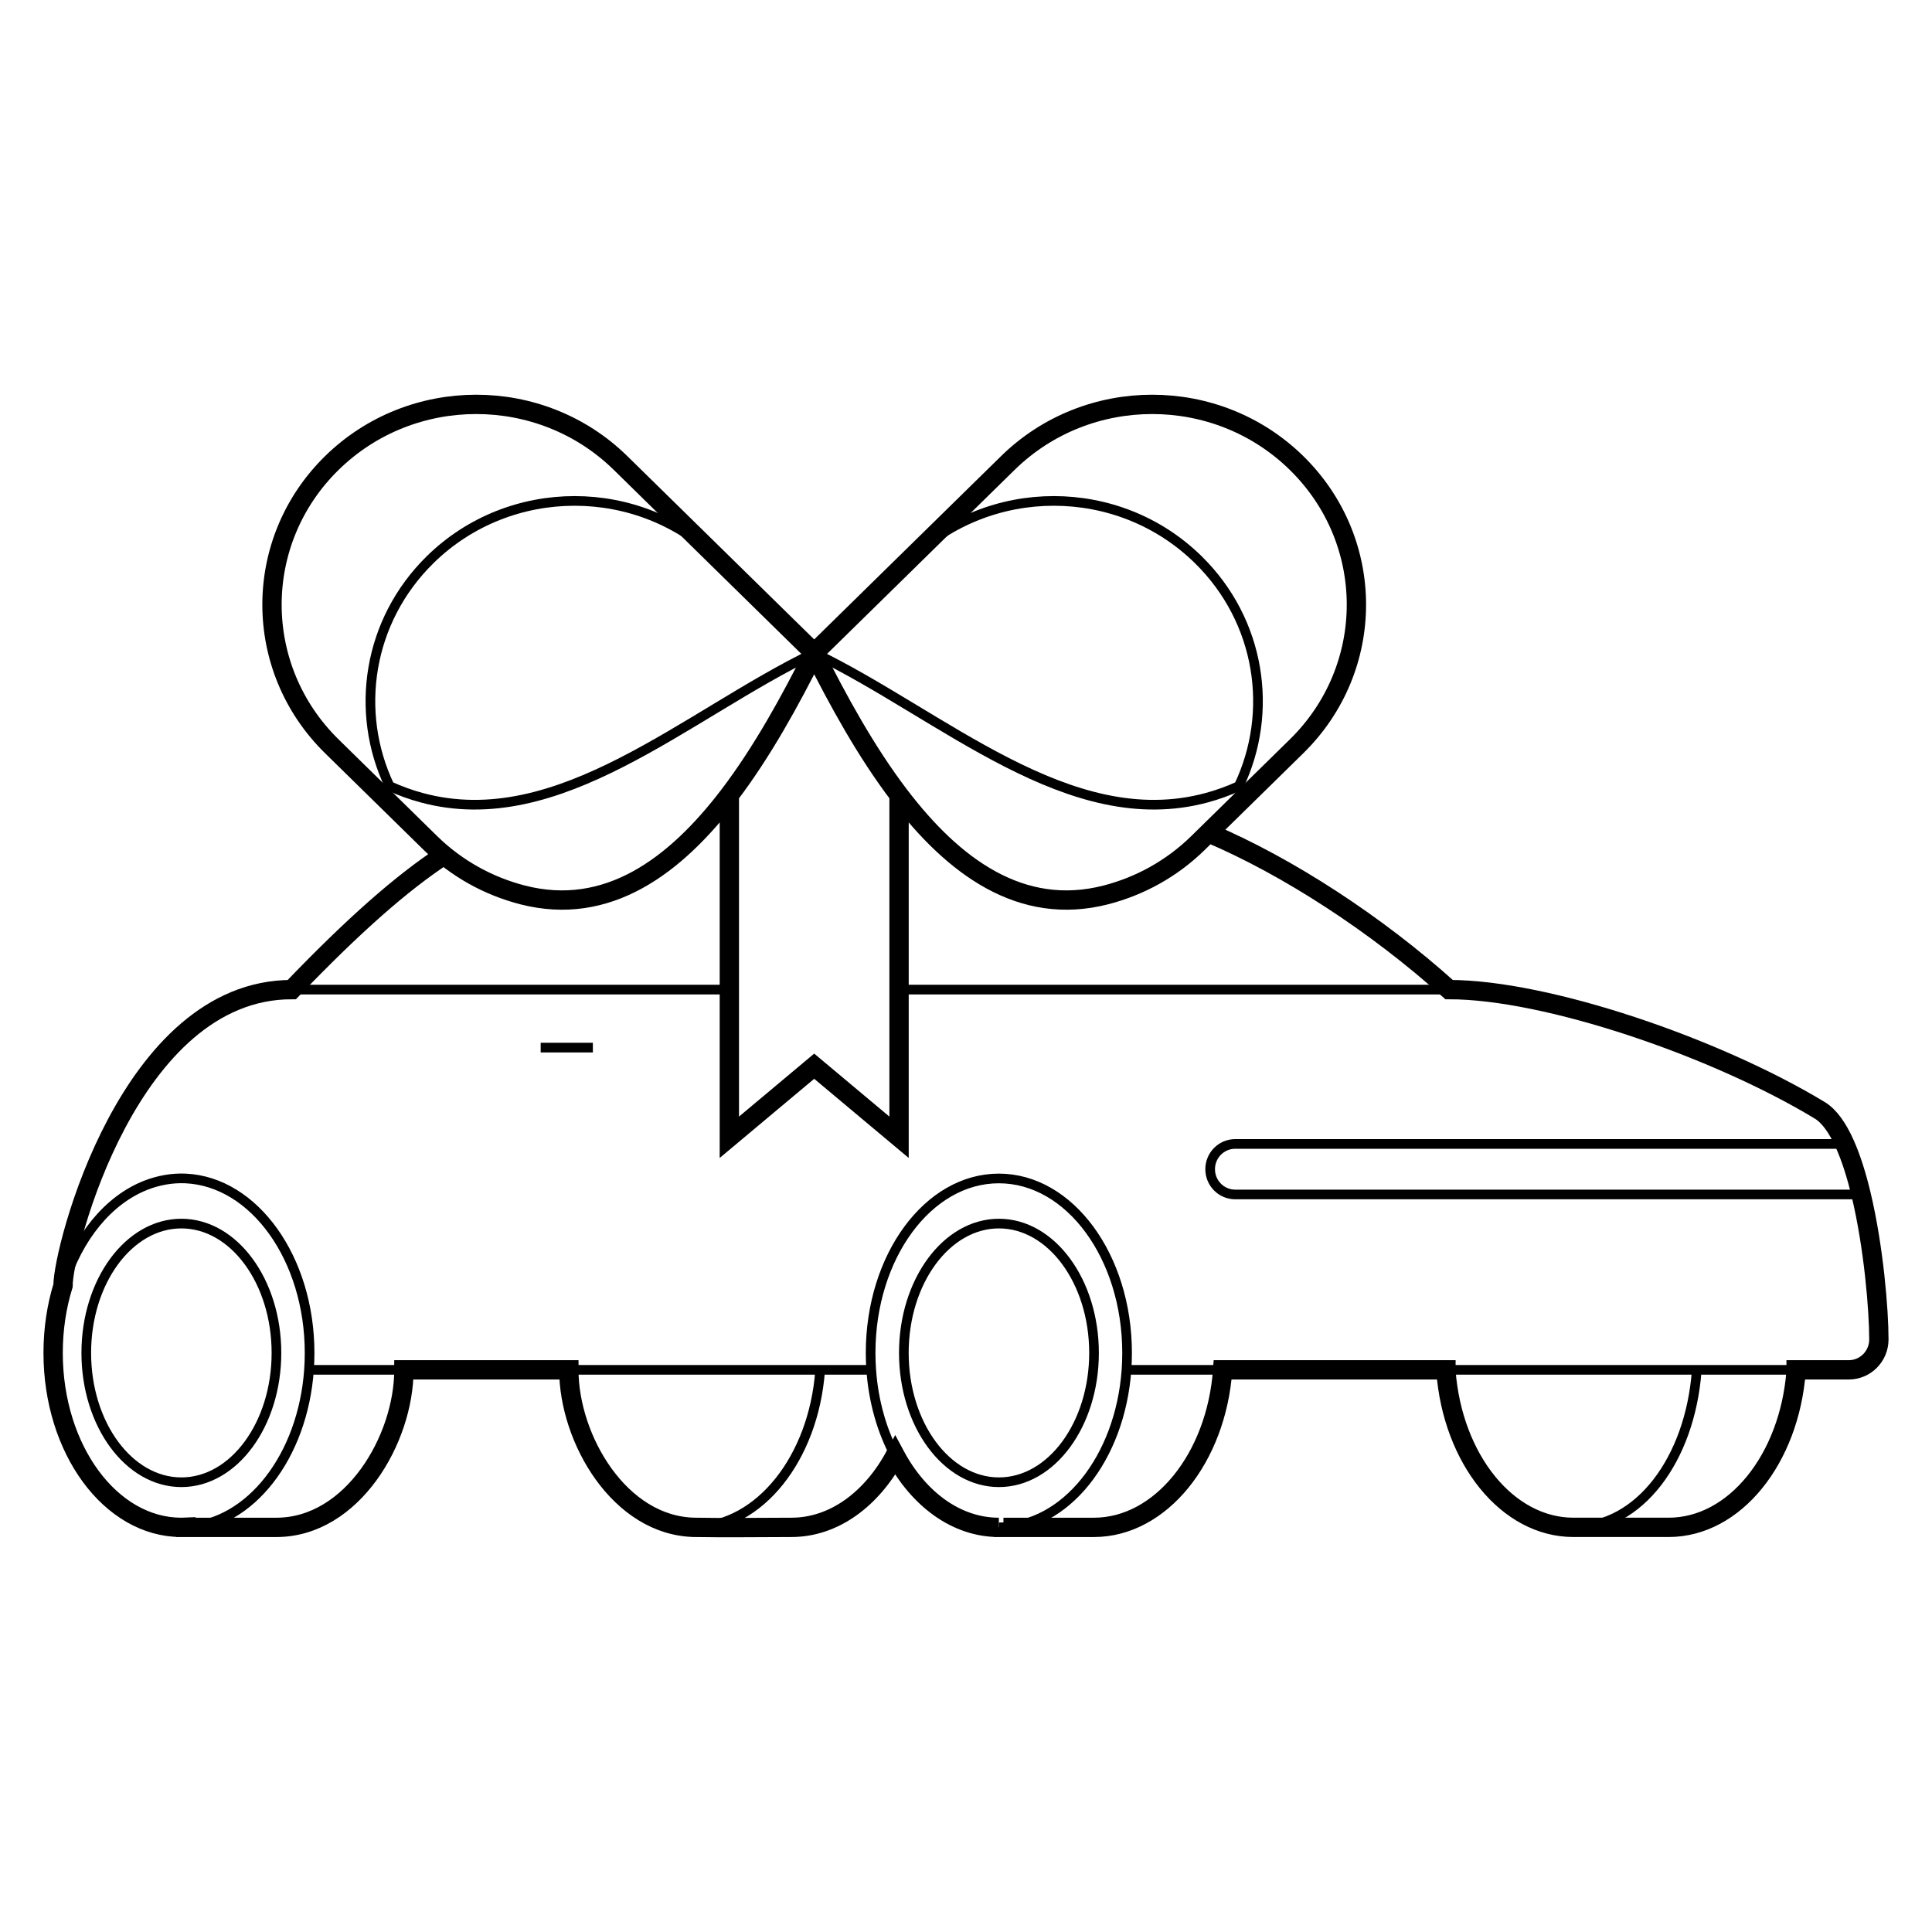 <svg width="200" height="200" viewBox="0 0 200 200" fill="none" xmlns="http://www.w3.org/2000/svg">
<path d="M103.401 158.113C98.99 158.113 95.086 155.175 92.672 150.669C90.257 155.174 86.343 158.112 81.933 158.112C78.592 158.112 75.245 158.171 71.905 158.111M103.876 158.101V158.113H113.244C120.134 158.113 125.917 150.946 126.571 141.805L149.684 141.805V141.953C150.382 151.038 156.029 158.112 162.886 158.112C166.167 158.112 169.449 158.108 172.73 158.112C179.587 158.112 185.233 151.032 185.932 141.953V141.805L191.389 141.805C193.108 141.805 194.5 140.393 194.5 138.658C194.5 135.624 193.972 129.135 192.66 123.649C192.198 121.716 191.638 119.908 190.971 118.419C190.24 116.789 189.378 115.541 188.372 114.933C177.561 108.395 160.112 102.443 150.009 102.443C142.516 95.689 133.313 89.703 125.161 86.244M71.692 158.113C71.763 158.113 71.834 158.112 71.905 158.111M71.905 158.111C64.122 157.97 58.887 148.928 58.887 141.805H41.812C41.812 148.982 36.492 158.113 28.61 158.113H19.241V158.102C19.086 158.109 18.931 158.113 18.775 158.113C11.446 158.113 5.5 150.033 5.5 140.053C5.5 137.585 5.864 135.233 6.523 133.09C6.523 129.315 13.356 102.443 30.209 102.443C36.612 95.772 41.588 91.4 45.949 88.535M84.286 67.593L94.139 57.929M84.286 67.593L104.327 47.934C112.583 39.837 125.968 39.837 134.223 47.934C142.479 56.031 142.479 69.158 134.223 77.255L124.035 87.25C121.289 89.943 117.976 91.74 114.473 92.642C105.704 94.899 98.689 89.694 93.07 82.304M84.286 67.593L74.433 57.929M84.286 67.593L64.244 47.934C55.989 39.837 42.604 39.837 34.348 47.934C26.093 56.031 26.093 69.158 34.348 77.255L44.537 87.25C47.283 89.943 50.596 91.74 54.099 92.642C62.868 94.899 69.882 89.694 75.502 82.304M84.286 67.593C86.752 72.513 89.653 77.812 93.07 82.304M84.286 67.593C81.82 72.513 78.918 77.812 75.502 82.304M93.07 82.304V117.73L84.286 110.373L75.502 117.73V82.304" stroke="black" stroke-width="2"/>
<path d="M92.671 150.67L92.666 150.68C91.306 148.143 90.421 145.104 90.188 141.805M90.188 141.805C90.147 141.229 90.126 140.644 90.126 140.053C90.126 130.082 96.072 121.993 103.401 121.993C110.729 121.993 116.675 130.082 116.675 140.053C116.675 140.644 116.654 141.229 116.614 141.805M90.188 141.805H84.944M90.188 141.805H90.273M103.876 122.005V121.993M162.886 158.113C169.743 158.113 174.94 151.032 175.639 141.953M71.905 158.111C78.666 157.966 84.203 150.938 84.894 141.953L84.944 141.805M18.775 158.113C18.931 158.113 19.086 158.11 19.241 158.102M19.241 158.102V158.113H28.61C36.492 158.113 41.812 148.982 41.812 141.805M19.241 158.102C25.923 157.788 31.354 150.748 31.988 141.805M84.944 141.805H41.812M61.373 108.449H55.971M41.812 141.805H31.988M6.523 133.09C8.062 128.087 11.209 124.225 15.084 122.701C16.387 122.189 17.815 121.928 19.215 121.993C26.328 122.328 32.049 130.295 32.049 140.053C32.049 140.644 32.028 141.229 31.988 141.805M191.389 141.806L116.614 141.805M103.401 158.113C110.295 158.113 115.965 150.955 116.614 141.805M190.971 118.42H127.867C126.435 118.42 125.274 119.591 125.274 121.035C125.274 122.479 126.435 123.65 127.867 123.65H192.66M150.009 102.443L93.155 102.443M75.506 102.443L30.209 102.443M94.139 57.928C102.395 49.831 115.78 49.831 124.035 57.928C130.501 64.27 131.903 73.697 128.24 81.377C127.161 81.872 126.047 82.273 124.912 82.58C110.689 86.425 97.558 73.99 84.286 67.592C71.014 73.99 57.883 86.425 43.66 82.58C42.525 82.273 41.411 81.872 40.332 81.377C36.669 73.697 38.071 64.27 44.537 57.928C52.792 49.831 66.177 49.831 74.433 57.928M93.566 140.053C93.566 147.445 97.973 153.441 103.409 153.441C108.845 153.441 113.253 147.445 113.253 140.053C113.253 132.662 108.845 126.665 103.409 126.665C97.973 126.665 93.566 132.662 93.566 140.053ZM8.931 140.053C8.931 147.445 13.338 153.441 18.775 153.441C24.211 153.441 28.618 147.445 28.618 140.053C28.618 132.662 24.211 126.665 18.775 126.665C13.338 126.665 8.931 132.662 8.931 140.053Z" stroke="black"/>
</svg>
